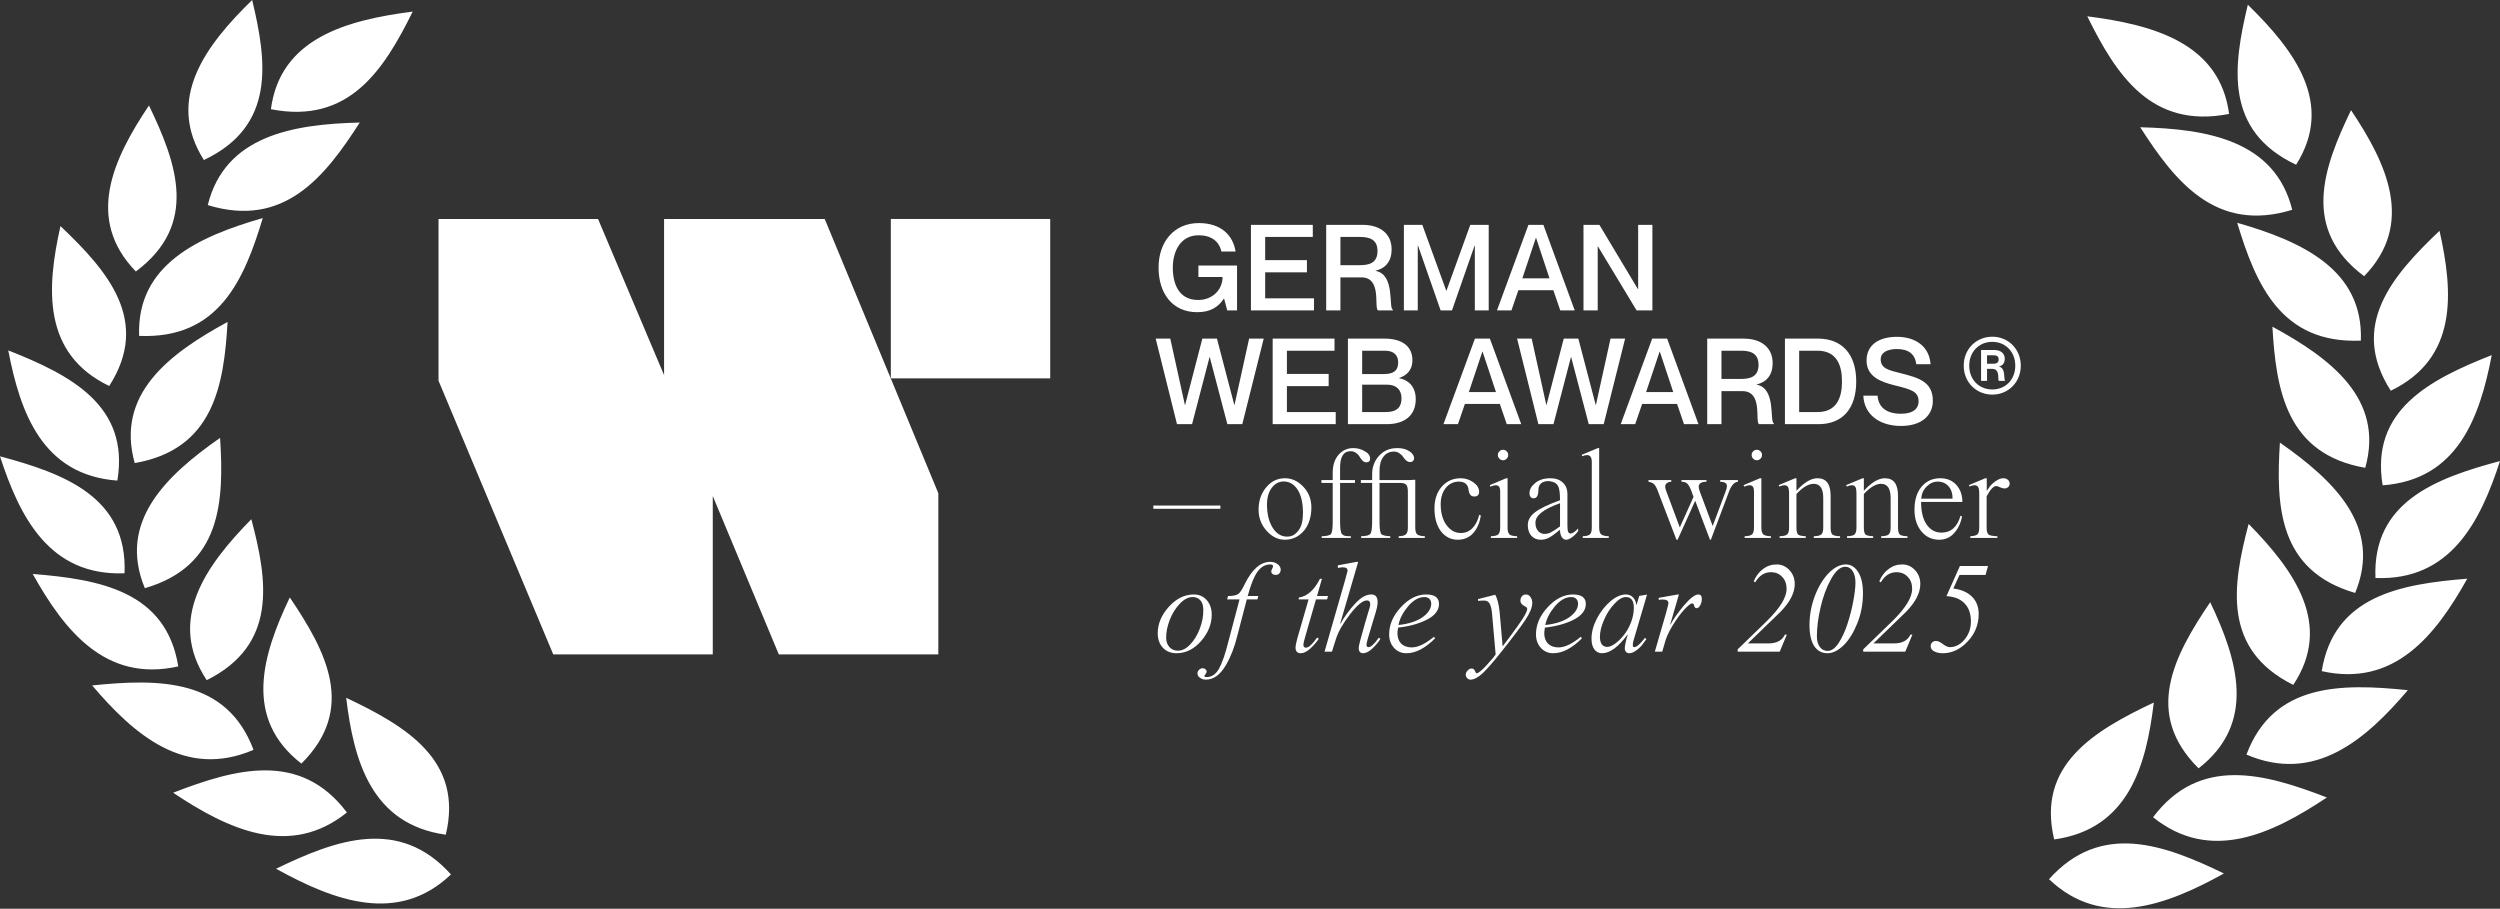 <?xml version="1.0" encoding="UTF-8"?> <svg xmlns="http://www.w3.org/2000/svg" width="1780" height="647" viewBox="0 0 1780 647" fill="none"><rect x="0" y="0" width="1780" height="647" fill="#333333" stroke="none"/><path d="M312.226 271.077V155.909H425.8L472.823 267.092V155.909H587.195L668.091 351.177V465.947H554.517L507.493 353.17V465.947H393.919L312.226 271.077Z" fill="white"></path><path d="M634.264 269.398V155.909H747.753V269.398H634.264Z" fill="white"></path><path fill-rule="evenodd" clip-rule="evenodd" d="M145.158 113.942C196.121 89.882 190.241 44.436 179.531 0C146.273 32.485 117.669 70.371 145.158 113.942ZM1634.83 117.303C1583.87 93.242 1589.75 47.795 1600.46 3.358C1633.72 35.844 1662.32 73.731 1634.83 117.303ZM1587.11 81.114C1531.39 92.084 1506.54 52.872 1486.15 11.616C1533.39 17.655 1580.48 30.684 1587.11 81.114ZM1683.27 196.657C1638.5 163.246 1653.96 119.884 1673.93 78.451C1699.56 116.677 1719.48 159.299 1683.27 196.657ZM1632.07 149.382C1577.91 165.989 1548.78 129.542 1523.85 90.61C1571.5 91.786 1619.78 99.924 1632.07 149.382ZM1680.93 242.521C1624.09 244.917 1606.12 202.436 1592.89 158.618C1638.52 171.735 1682.82 191.727 1680.93 242.521ZM1684.06 333.081C1628.09 323.335 1620.56 278.112 1617.96 232.595C1659.35 255.075 1697.84 283.978 1684.06 333.081ZM1676.86 422.168C1622.43 406.383 1620.39 360.642 1623.29 315.137C1661.7 341.985 1696.46 374.888 1676.86 422.168ZM1632.8 487.649C1582.4 462.54 1589.31 417.226 1601.03 373.023C1633.54 406.178 1661.28 444.648 1632.8 487.649ZM1565.39 547.048C1526.02 507.97 1547.75 467.112 1573.66 428.763C1593.37 470.044 1606.78 514.918 1565.39 547.048ZM1462.59 597.686C1449.88 544.924 1490.57 520.466 1533.49 500.207C1528.14 545.261 1515.44 590.319 1462.59 597.686ZM1458.9 625.982C1495.81 584.791 1540.73 601.248 1583.43 621.921C1542.24 644.728 1496.66 661.929 1458.9 625.982ZM1532.99 581.863C1566.11 537.851 1612.33 550.64 1656.72 567.803C1617.7 593.84 1573.81 614.644 1532.99 581.863ZM1599.48 537.265C1618.61 486.292 1666.74 486.502 1714.39 491.401C1684.39 526.638 1648.2 558.117 1599.48 537.27L1599.48 537.265ZM1653.07 477.848C1661.66 424.339 1708.95 415.839 1756.7 412.026C1734.3 452.046 1705.06 489.499 1653.07 477.848ZM1691.32 411.542C1689.12 357.454 1733.87 340.598 1780 328.264C1765.96 371.592 1744.69 413.629 1691.32 411.542ZM1696.45 345.552C1687.51 292.095 1729.84 270.304 1774.11 252.843C1765.57 297.452 1749.71 341.592 1696.45 345.552ZM1702.23 278.191C1672.58 231.996 1703 196.519 1736.94 164.34C1746.9 208.68 1749.9 255.243 1702.23 278.191ZM321.087 622.607C284.174 581.416 239.261 597.874 196.557 618.546C237.75 641.352 283.328 658.552 321.087 622.607ZM317.4 594.31C330.108 541.55 289.42 517.092 246.498 496.834C251.85 541.887 264.548 586.944 317.4 594.31ZM247.002 578.487C213.88 534.477 167.666 547.265 123.271 564.428C162.29 590.464 206.179 611.267 247.002 578.487ZM214.597 543.675C253.968 504.599 232.244 463.741 206.335 425.393C186.621 466.673 173.21 511.546 214.597 543.675ZM65.612 488.03C113.253 483.132 161.384 482.922 180.511 533.893L180.509 533.898C131.795 554.744 95.606 523.266 65.612 488.03ZM147.186 484.279C197.591 459.17 190.681 413.857 178.961 369.656C146.452 402.81 118.714 441.279 147.186 484.279ZM126.927 474.477C118.337 420.97 71.044 412.469 23.296 408.657C45.697 448.676 74.932 486.128 126.927 474.477ZM103.129 418.799C157.557 403.014 159.601 357.274 156.702 311.771C118.291 338.617 83.536 371.52 103.129 418.799ZM88.675 408.174C90.877 354.087 46.127 337.232 0 324.898C14.042 368.225 35.304 410.26 88.675 408.174ZM95.93 329.714C151.897 319.968 159.433 274.747 162.029 229.23C120.642 251.71 82.154 280.612 95.93 329.714ZM83.55 342.185C92.487 288.729 50.157 266.938 5.889 249.478C14.424 294.085 30.289 338.224 83.55 342.185ZM99.065 239.157C155.907 241.553 173.875 199.074 187.098 155.256C141.476 168.373 97.172 188.364 99.065 239.157ZM77.761 274.827C107.418 228.633 76.995 193.156 43.05 160.979C33.091 205.318 30.098 251.879 77.761 274.827ZM147.923 146.024C202.077 162.63 231.209 126.184 256.138 87.253C208.493 88.43 160.21 96.567 147.923 146.024ZM96.729 193.295C141.495 159.885 126.038 116.524 106.064 75.092C80.434 113.317 60.513 155.938 96.729 193.295ZM192.885 77.753C248.6 88.723 273.447 49.512 293.841 8.257C246.601 14.295 199.515 27.324 192.885 77.753Z" fill="white"></path><path d="M869.613 179.094C868.08 171.854 862.458 167.51 853.43 167.51C840.398 167.51 835.032 179.094 835.032 190.507C835.032 202.006 839.205 213.59 853.089 213.59C862.714 213.59 870.379 206.946 870.465 197.236H853.259V189.059H880.771V221H873.786L871.572 212.653H871.401C867.313 218.785 861.606 222.278 852.407 222.278C834.776 222.278 824.896 208.905 824.896 190.507C824.896 172.195 835.969 158.822 853.515 158.822C869.357 158.822 877.875 167.425 879.749 179.094H869.613ZM900.807 185.227H930.533V193.914H900.807V212.397H935.558V221H890.671V160.1H934.706V168.703H900.807V185.227ZM944.248 221V160.1H970.226C982.747 160.1 990.839 166.488 990.839 177.561C990.839 186.078 986.495 191.018 979.51 192.722V192.892C993.564 195.533 988.454 219.382 991.69 220.404V221H981.044C978.233 218.445 983.939 197.492 969.289 197.492H954.384V221H944.248ZM954.384 168.703V188.804H968.097C974.315 188.804 980.788 187.611 980.788 178.753C980.788 169.98 974.315 168.703 968.097 168.703H954.384ZM999.572 221V160.1H1012.69L1029.72 206.946H1029.89L1046.84 160.1H1059.96V221H1050.08V174.835H1049.91L1033.81 221H1025.72L1009.62 174.835H1009.45V221H999.572ZM1105.97 206.605H1081.09L1076.15 221H1065.85L1088.25 160.1H1098.9L1121.21 221H1110.91L1105.97 206.605ZM1083.91 198.173H1103.24L1093.7 169.384H1093.53L1083.91 198.173ZM1127.44 221V160.1H1138.77L1166.19 205.839H1166.36V160.1H1176.5V221H1165.25L1137.74 175.431H1137.57V221H1127.44ZM822.852 241.1H833.243L843.634 288.287H843.805L856.07 241.1H866.461L878.812 288.287H878.982L889.373 241.1H899.765L884.518 302H873.872L861.351 254.302H861.18L848.745 302H838.013L822.852 241.1ZM916.278 266.227H946.004V274.914H916.278V293.397H951.029V302H906.142V241.1H950.178V249.703H916.278V266.227ZM1005.63 256.431C1005.63 263.927 1001.2 267.419 996.174 269.122V269.293C1002.56 270.4 1008.01 275.085 1008.01 284.198C1008.01 295.953 999.922 302 987.316 302H959.719V241.1H985.868C998.389 241.1 1005.63 246.636 1005.63 256.431ZM969.855 266.312H985.527C992.767 266.312 995.493 263.416 995.493 258.05C995.493 252.684 992.171 249.703 986.123 249.703H969.855V266.312ZM969.855 273.892V293.397H986.549C995.237 293.397 997.878 289.309 997.878 283.602C997.878 277.384 994.045 273.892 987.657 273.892H969.855ZM1067.87 287.605H1043L1038.06 302H1027.75L1050.15 241.1H1060.8L1083.12 302H1072.81L1067.87 287.605ZM1045.81 279.173H1065.14L1055.6 250.384H1055.43L1045.81 279.173ZM1080.17 241.1H1090.56L1100.96 288.287H1101.13L1113.39 241.1H1123.78L1136.13 288.287H1136.3L1146.69 241.1H1157.09L1141.84 302H1131.19L1118.67 254.302H1118.5L1106.07 302H1095.33L1080.17 241.1ZM1194.07 287.605H1169.2L1164.26 302H1153.95L1176.36 241.1H1187L1209.32 302H1199.01L1194.07 287.605ZM1172.01 279.173H1191.35L1181.81 250.384H1181.64L1172.01 279.173ZM1215.54 302V241.1H1241.52C1254.04 241.1 1262.13 247.488 1262.13 258.561C1262.13 267.078 1257.79 272.018 1250.81 273.722V273.892C1264.86 276.533 1259.75 300.382 1262.99 301.404V302H1252.34C1249.53 299.445 1255.23 278.492 1240.58 278.492H1225.68V302H1215.54ZM1225.68 249.703V269.804H1239.39C1245.61 269.804 1252.08 268.611 1252.08 259.753C1252.08 250.98 1245.61 249.703 1239.39 249.703H1225.68ZM1270.87 302V241.1H1294.55C1311.33 241.1 1321.63 252.002 1321.63 271.593C1321.63 291.183 1311.67 302 1294.8 302H1270.87ZM1281 249.703V293.397H1294.03C1307.66 293.397 1311.5 283.262 1311.5 271.593C1311.5 259.924 1307.66 249.703 1294.03 249.703H1281ZM1353.27 265.715C1366.3 269.037 1376.18 271.848 1376.18 285.476C1376.18 295.186 1368.85 303.278 1353.52 303.278C1338.62 303.278 1327.29 295.527 1326.69 281.728H1336.83C1337.34 289.479 1342.62 294.59 1353.52 294.59C1362.55 294.59 1366.04 290.587 1366.04 285.902C1366.04 278.662 1360.85 277.299 1348.84 274.318C1339.3 271.933 1328.99 268.271 1328.99 256.687C1328.99 245.87 1337.34 239.822 1350.63 239.822C1364 239.822 1373.71 246.807 1374.56 259.327H1364.42C1363.49 252.258 1359.06 248.51 1350.63 248.51C1343.39 248.51 1339.04 251.236 1339.04 255.75C1339.04 262.394 1344.75 263.586 1353.27 265.715ZM1418.53 280.962C1407.12 280.962 1398.17 272.189 1398.17 260.349C1398.17 248.51 1407.12 239.737 1418.53 239.737C1429.86 239.737 1438.8 248.51 1438.8 260.349C1438.8 272.189 1429.86 280.962 1418.53 280.962ZM1418.53 277.299C1427.9 277.299 1434.88 270.315 1434.88 260.349C1434.88 250.469 1427.9 243.4 1418.53 243.4C1409.08 243.4 1402.09 250.469 1402.09 260.349C1402.09 270.315 1409.08 277.299 1418.53 277.299ZM1410.52 271.167V249.192H1419.89C1424.41 249.192 1427.39 251.491 1427.39 255.494C1427.39 258.561 1425.77 260.349 1423.3 260.946V261.031C1428.33 261.968 1426.45 270.57 1427.64 270.911V271.167H1423.13C1422.19 270.23 1424.32 262.649 1418.45 262.649H1414.78V271.167H1410.52ZM1414.78 252.939V258.987H1418.53C1420.83 258.987 1423.04 258.816 1423.04 255.92C1423.04 253.024 1420.83 252.939 1418.53 252.939H1414.78ZM868.915 359.958V362.262H821.17V359.958H868.915ZM914.907 340.51C919.823 340.51 924.186 342.537 927.996 346.593C931.805 350.587 933.71 355.533 933.71 361.432C933.71 365.242 933.065 368.837 931.774 372.216C930.423 375.719 928.241 378.607 925.23 380.88C922.22 383.154 918.748 384.29 914.815 384.29C909.961 384.29 905.629 382.17 901.819 377.931C898.01 373.629 896.105 368.621 896.105 362.907C896.105 356.639 897.917 351.324 901.543 346.962C905.107 342.66 909.562 340.51 914.907 340.51ZM913.986 342.814C910.606 342.814 907.78 344.319 905.506 347.33C903.232 350.341 902.096 354.304 902.096 359.22C902.096 365.856 903.417 371.325 906.059 375.626C908.701 379.928 912.173 382.078 916.474 382.078C919.239 382.078 921.513 381.095 923.295 379.129C925.138 377.163 926.336 375.012 926.889 372.677C927.442 370.342 927.719 367.915 927.719 365.396C927.719 358.206 926.459 352.645 923.94 348.713C921.421 344.78 918.103 342.814 913.986 342.814ZM964.737 343.828H954.138V371.387C954.138 376.179 954.568 379.129 955.428 380.235C956.104 380.911 956.842 381.341 957.64 381.525C958.439 381.71 959.822 381.802 961.788 381.802V383H941.05V381.802C944.675 381.74 946.887 381.187 947.686 380.143C948.485 379.098 948.884 376.179 948.884 371.387V343.828H940.865V341.8H948.884V336.546C948.884 331.262 950.267 327.022 953.032 323.827C955.797 320.632 959.33 319.034 963.631 319.034C966.458 319.034 969.131 319.771 971.65 321.246C974.231 322.598 975.521 324.38 975.521 326.592C975.521 328.312 974.6 329.173 972.756 329.173C971.835 329.173 970.944 328.773 970.083 327.975C969.285 327.114 968.609 326.193 968.056 325.209C967.564 324.226 966.735 323.335 965.567 322.536C964.461 321.676 963.171 321.246 961.696 321.246C956.657 321.246 954.138 325.148 954.138 332.952V341.8H964.737V343.828ZM982.219 335.164V341.8H1003.79C1004.34 341.8 1004.92 341.769 1005.54 341.708L1006.55 341.616H1007.66V375.626C1007.66 378.084 1008.12 379.713 1009.04 380.511C1009.96 381.249 1011.77 381.679 1014.48 381.802V383H995.86V381.802C998.318 381.74 1000.01 381.31 1000.93 380.511C1001.91 379.713 1002.4 378.084 1002.4 375.626V350.095C1002.4 347.576 1002 345.917 1001.21 345.118C1000.47 344.258 998.963 343.828 996.69 343.828H982.219V371.387C982.219 376.179 982.618 379.098 983.417 380.143C984.216 381.126 986.366 381.679 989.869 381.802V383H969.131V381.802C972.633 381.74 974.814 381.187 975.675 380.143C976.535 378.975 976.965 376.057 976.965 371.387V343.828H968.946V341.8H976.965V337.56C976.965 332.46 978.624 328.097 981.942 324.472C985.26 320.847 989.592 319.034 994.938 319.034C998.318 319.034 1001.14 319.771 1003.42 321.246C1005.69 322.721 1006.83 324.38 1006.83 326.223C1006.83 327.084 1006.55 327.759 1006 328.251C1005.51 328.743 1004.86 328.988 1004.06 328.988C1003.08 328.988 1002.13 328.62 1001.21 327.882C1000.35 327.084 999.608 326.223 998.994 325.302C998.379 324.318 997.488 323.458 996.321 322.721C995.215 321.922 993.955 321.523 992.542 321.523C989.347 321.523 986.827 322.752 984.984 325.209C983.141 327.667 982.219 330.985 982.219 335.164ZM1053.23 366.502L1054.34 366.962C1053.66 371.94 1051.91 376.087 1049.09 379.405C1046.2 382.662 1042.48 384.29 1037.93 384.29C1033.08 384.29 1029.09 382.293 1025.95 378.299C1022.88 374.182 1021.34 368.775 1021.34 362.077C1021.34 355.626 1023.09 350.403 1026.6 346.409C1030.16 342.476 1034.62 340.51 1039.96 340.51C1043.34 340.51 1046.38 341.493 1049.09 343.459C1051.79 345.425 1053.14 347.637 1053.14 350.095C1053.14 352.369 1051.97 353.506 1049.64 353.506C1047.37 353.506 1046.04 352 1045.68 348.989C1045.25 344.934 1042.94 342.906 1038.76 342.906C1034.95 342.906 1031.82 344.411 1029.36 347.422C1026.97 350.495 1025.77 354.335 1025.77 358.944C1025.77 365.15 1027.15 370.127 1029.91 373.875C1032.68 377.623 1036.06 379.498 1040.05 379.498C1043.31 379.498 1046.08 378.361 1048.35 376.087C1050.62 373.752 1052.25 370.557 1053.23 366.502ZM1072.37 340.51H1073.39V375.626C1073.39 378.023 1073.85 379.651 1074.77 380.511C1075.69 381.31 1077.5 381.74 1080.21 381.802V383H1061.5V381.802C1064.08 381.74 1065.83 381.31 1066.75 380.511C1067.67 379.651 1068.13 378.023 1068.13 375.626V350.187C1068.13 348.467 1067.89 347.269 1067.39 346.593C1066.9 345.855 1066.07 345.487 1064.91 345.487C1064.05 345.487 1062.79 345.825 1061.13 346.501L1060.76 345.395L1072.37 340.51ZM1066.47 323.919C1066.47 322.936 1066.84 322.076 1067.58 321.338C1068.32 320.601 1069.18 320.232 1070.16 320.232C1071.14 320.232 1072 320.601 1072.74 321.338C1073.48 322.014 1073.85 322.874 1073.85 323.919C1073.85 324.964 1073.48 325.855 1072.74 326.592C1072 327.329 1071.14 327.698 1070.16 327.698C1069.18 327.698 1068.32 327.329 1067.58 326.592C1066.84 325.855 1066.47 324.964 1066.47 323.919ZM1116 351.754V374.244C1116 376.394 1116.18 377.869 1116.55 378.668C1116.92 379.467 1117.5 379.866 1118.3 379.866C1119.59 379.866 1121.37 378.668 1123.65 376.272V378.115C1122.54 379.713 1121.13 381.157 1119.41 382.447C1117.75 383.676 1116.34 384.29 1115.17 384.29C1113.88 384.29 1112.8 383.645 1111.94 382.355C1111.14 381.064 1110.74 379.344 1110.74 377.193C1107.18 380.081 1104.57 381.955 1102.91 382.816C1101.13 383.799 1099.16 384.29 1097.01 384.29C1094.25 384.29 1092 383.338 1090.28 381.433C1088.62 379.528 1087.79 377.009 1087.79 373.875C1087.79 370.311 1089.55 367.239 1093.05 364.658C1096.37 362.077 1102.26 359.251 1110.74 356.179C1110.74 352.922 1110.56 350.464 1110.19 348.805C1109.88 346.777 1109.12 345.272 1107.89 344.289C1106.72 343.305 1104.94 342.722 1102.54 342.537C1100.27 342.537 1098.49 343.09 1097.2 344.196C1095.97 345.302 1095.35 346.808 1095.35 348.713C1095.35 352.768 1094.21 354.796 1091.94 354.796C1091.02 354.796 1090.28 354.458 1089.73 353.782C1089.24 353.106 1088.99 352.246 1088.99 351.201C1088.99 348.559 1090.34 346.132 1093.05 343.92C1095.75 341.646 1099.35 340.51 1103.83 340.51C1107.58 340.51 1110.53 341.523 1112.68 343.551C1114.89 345.579 1116 348.313 1116 351.754ZM1110.74 374.797V358.298C1104.6 360.511 1100.14 362.753 1097.38 365.027C1094.61 367.239 1093.23 369.635 1093.23 372.216C1093.23 374.674 1093.85 376.61 1095.08 378.023C1096.3 379.436 1097.87 380.143 1099.78 380.143C1101.37 380.143 1102.85 379.774 1104.2 379.037C1105.92 378.176 1108.1 376.763 1110.74 374.797ZM1137.69 319.034H1138.61V375.626C1138.61 378.084 1139.1 379.713 1140.09 380.511C1141.13 381.31 1142.91 381.74 1145.43 381.802V383H1126.91V381.802C1129.36 381.74 1131.05 381.31 1131.98 380.511C1132.9 379.713 1133.36 378.084 1133.36 375.626V328.896C1133.36 325.64 1132.22 324.011 1129.95 324.011C1129.03 324.011 1127.89 324.288 1126.54 324.841L1126.17 323.827L1137.69 319.034ZM1210.22 349.819L1219.43 374.52L1228.37 350.648C1229.17 348.621 1229.57 347.084 1229.57 346.04C1229.57 344.074 1227.97 343.06 1224.78 342.998V341.8H1237.41V342.998C1234.95 343.183 1232.89 345.364 1231.23 349.542L1218.14 384.29H1217.5L1206.99 356.547L1194.45 384.29H1193.63L1180.81 350.74C1179.89 348.098 1178.94 346.193 1177.96 345.026C1177.16 344.043 1175.74 343.367 1173.72 342.998V341.8H1189.94V342.998C1188.77 342.998 1187.76 343.305 1186.9 343.92C1186.04 344.473 1185.61 345.302 1185.61 346.409C1185.61 347.453 1185.98 348.836 1186.71 350.556L1196.02 375.534L1205.79 353.782L1204.04 348.989C1203.12 346.716 1202.2 345.149 1201.28 344.289C1200.35 343.428 1199 342.998 1197.22 342.998V341.8H1215.01V342.998C1211.32 342.998 1209.48 344.227 1209.48 346.685C1209.48 347.299 1209.72 348.344 1210.22 349.819ZM1253.08 340.51H1254.09V375.626C1254.09 378.023 1254.55 379.651 1255.47 380.511C1256.39 381.31 1258.21 381.74 1260.91 381.802V383H1242.2V381.802C1244.78 381.74 1246.53 381.31 1247.45 380.511C1248.37 379.651 1248.84 378.023 1248.84 375.626V350.187C1248.84 348.467 1248.59 347.269 1248.1 346.593C1247.61 345.855 1246.78 345.487 1245.61 345.487C1244.75 345.487 1243.49 345.825 1241.83 346.501L1241.46 345.395L1253.08 340.51ZM1247.18 323.919C1247.18 322.936 1247.55 322.076 1248.28 321.338C1249.02 320.601 1249.88 320.232 1250.86 320.232C1251.85 320.232 1252.71 320.601 1253.44 321.338C1254.18 322.014 1254.55 322.874 1254.55 323.919C1254.55 324.964 1254.18 325.855 1253.44 326.592C1252.71 327.329 1251.85 327.698 1250.86 327.698C1249.88 327.698 1249.02 327.329 1248.28 326.592C1247.55 325.855 1247.18 324.964 1247.18 323.919ZM1278.15 340.51H1279.07V349.45C1284.48 343.49 1289.49 340.51 1294.09 340.51C1300.3 340.51 1303.4 344.657 1303.4 352.953V375.626C1303.4 378.146 1303.83 379.805 1304.69 380.604C1305.55 381.341 1307.37 381.74 1310.13 381.802V383H1291.42V381.802C1294.13 381.74 1295.91 381.31 1296.77 380.511C1297.69 379.713 1298.15 378.084 1298.15 375.626V354.612C1298.15 347.853 1295.88 344.473 1291.33 344.473C1287.64 344.473 1283.56 346.9 1279.07 351.754V375.626C1279.07 378.207 1279.47 379.866 1280.27 380.604C1281.07 381.279 1282.88 381.679 1285.71 381.802V383H1267.09V381.802C1269.79 381.74 1271.57 381.31 1272.43 380.511C1273.36 379.713 1273.82 378.084 1273.82 375.626V351.57C1273.82 349.235 1273.57 347.637 1273.08 346.777C1272.59 345.917 1271.7 345.487 1270.41 345.487C1269.55 345.487 1268.38 345.794 1266.9 346.409L1266.44 345.395L1278.15 340.51ZM1326.14 340.51H1327.06V349.45C1332.46 343.49 1337.47 340.51 1342.08 340.51C1348.29 340.51 1351.39 344.657 1351.39 352.953V375.626C1351.39 378.146 1351.82 379.805 1352.68 380.604C1353.54 381.341 1355.35 381.74 1358.12 381.802V383H1339.41V381.802C1342.11 381.74 1343.89 381.31 1344.75 380.511C1345.68 379.713 1346.14 378.084 1346.14 375.626V354.612C1346.14 347.853 1343.86 344.473 1339.32 344.473C1335.63 344.473 1331.54 346.9 1327.06 351.754V375.626C1327.06 378.207 1327.46 379.866 1328.26 380.604C1329.05 381.279 1330.87 381.679 1333.69 381.802V383H1315.07V381.802C1317.78 381.74 1319.56 381.31 1320.42 380.511C1321.34 379.713 1321.8 378.084 1321.8 375.626V351.57C1321.8 349.235 1321.56 347.637 1321.07 346.777C1320.57 345.917 1319.68 345.487 1318.39 345.487C1317.53 345.487 1316.37 345.794 1314.89 346.409L1314.43 345.395L1326.14 340.51ZM1397.21 357.377H1367.81C1367.81 364.259 1369.13 369.635 1371.77 373.506C1374.48 377.316 1378.01 379.221 1382.37 379.221C1389.07 379.221 1393.59 375.196 1395.92 367.147L1396.94 367.7C1396.14 372.308 1394.29 376.241 1391.41 379.498C1388.58 382.693 1385.02 384.29 1380.72 384.29C1375.55 384.29 1371.31 382.293 1368 378.299C1364.74 374.305 1363.11 369.174 1363.11 362.907C1363.11 356.086 1364.77 350.648 1368.09 346.593C1371.47 342.537 1375.95 340.51 1381.54 340.51C1386.21 340.51 1389.99 342.077 1392.88 345.21C1395.77 348.406 1397.21 352.461 1397.21 357.377ZM1367.9 355.072H1390.21C1390.27 351.386 1389.32 348.436 1387.35 346.224C1385.39 344.012 1382.8 342.906 1379.61 342.906C1376.72 342.906 1374.11 344.074 1371.77 346.409C1369.44 348.743 1368.15 351.631 1367.9 355.072ZM1413.55 340.51H1414.57V349.542C1414.63 349.481 1415.31 348.498 1416.6 346.593C1417.64 345.18 1419.05 343.858 1420.84 342.63C1422.8 341.216 1424.65 340.51 1426.37 340.51C1427.72 340.51 1428.79 340.878 1429.59 341.616C1430.45 342.292 1430.88 343.244 1430.88 344.473C1430.88 345.395 1430.51 346.193 1429.78 346.869C1429.04 347.484 1428.12 347.791 1427.01 347.791C1426.4 347.791 1425.41 347.515 1424.06 346.962C1422.77 346.347 1421.88 346.04 1421.39 346.04C1419.36 346.04 1417.06 348.498 1414.48 353.413V375.811C1414.48 378.269 1414.94 379.866 1415.86 380.604C1416.72 381.279 1418.81 381.679 1422.13 381.802V383H1402.86V381.802C1405.44 381.679 1407.13 381.218 1407.93 380.419C1408.79 379.62 1409.22 378.023 1409.22 375.626V351.662C1409.22 349.327 1408.98 347.73 1408.48 346.869C1407.99 345.948 1407.1 345.487 1405.81 345.487C1404.95 345.487 1403.78 345.794 1402.31 346.409L1401.85 345.395L1413.55 340.51ZM837.761 465.106C833.706 465.106 830.449 463.816 827.991 461.235C825.533 458.593 824.304 455.152 824.304 450.912C824.304 444.153 826.946 437.854 832.231 432.017C837.515 426.18 843.445 423.261 850.02 423.261C853.768 423.261 856.81 424.582 859.145 427.224C861.541 429.866 862.739 433.369 862.739 437.732C862.739 444.429 860.189 450.697 855.089 456.534C849.989 462.249 844.213 465.106 837.761 465.106ZM838.498 463.263C841.448 463.386 844.367 461.972 847.255 459.023C850.204 456.012 852.539 452.202 854.26 447.594C856.041 442.924 856.871 438.407 856.748 434.045C856.748 431.218 856.072 429.037 854.72 427.501C853.369 425.903 851.525 425.104 849.19 425.104C846.056 425.104 842.984 426.702 839.973 429.897C837.024 432.969 834.658 436.779 832.876 441.326C831.156 445.75 830.295 449.99 830.295 454.046C830.295 456.688 831.063 458.9 832.6 460.682C834.136 462.402 836.102 463.263 838.498 463.263ZM888.362 424.367H895.92L895.275 426.763H887.717L880.989 452.571C879.023 460.682 876.288 467.718 872.786 473.678C868.792 480.498 864.03 483.909 858.499 483.909C856.963 483.909 855.611 483.479 854.444 482.618C853.215 481.82 852.6 480.775 852.6 479.485C852.6 478.501 852.969 477.641 853.706 476.904C854.444 476.166 855.335 475.798 856.379 475.798C857.117 475.798 857.762 476.044 858.315 476.535C858.868 477.027 859.145 477.58 859.145 478.194C859.145 478.747 858.868 479.362 858.315 480.038L857.485 481.144C857.485 481.758 858.038 482.065 859.145 482.065C862.77 482.065 865.689 480.099 867.901 476.166C870.174 472.05 872.417 465.567 874.629 456.719L882.556 426.763H873.707L874.353 424.367C877.732 424.367 880.129 423.906 881.542 422.984C882.832 422.124 884.368 419.82 886.15 416.072C891.373 405.38 897.457 400.034 904.4 400.034C906.489 400.034 908.24 400.587 909.654 401.693C911.128 402.799 911.866 404.089 911.866 405.564C911.866 406.67 911.528 407.592 910.852 408.329C910.237 409.005 909.408 409.343 908.363 409.343C907.442 409.343 906.674 409.128 906.059 408.698C905.445 408.206 905.137 407.531 905.137 406.67C905.137 406.363 905.352 405.779 905.783 404.919C906.213 404.059 906.428 403.506 906.428 403.26C906.428 402.338 905.752 401.877 904.4 401.877C900.836 401.877 897.794 403.629 895.275 407.131C892.817 410.634 890.513 416.379 888.362 424.367ZM939.827 412.108H941.21L937.707 424.367H945.542L944.896 426.763H936.97L929.504 452.663C928.521 455.858 928.029 458.07 928.029 459.299C928.029 460.528 928.644 461.143 929.873 461.143C931.778 461.143 934.42 458.746 937.799 453.953L938.998 454.783C937.4 457.179 935.372 459.514 932.914 461.788C930.518 464 928.244 465.106 926.094 465.106C923.636 465.106 922.407 463.693 922.407 460.866C922.407 459.945 922.837 457.825 923.697 454.506L931.716 426.763H924.619L924.803 425.473C930.764 424.551 935.772 420.096 939.827 412.108ZM965.926 400.034H967.032L954.221 443.907L954.405 444.091C957.416 438.807 960.918 434.014 964.912 429.713C968.845 425.411 972.685 423.261 976.434 423.261C979.383 423.261 980.858 425.074 980.858 428.699C980.858 429.866 980.674 431.31 980.305 433.031C980.243 433.215 980.121 433.645 979.936 434.321C979.813 434.997 979.69 435.489 979.567 435.796C979.26 436.595 978.799 438.1 978.185 440.312L976.342 446.488C974.068 453.738 972.931 457.917 972.931 459.023C972.931 460.19 973.423 460.774 974.406 460.774C976.126 460.774 978.554 458.531 981.687 454.046L982.886 454.783C981.534 457.118 979.598 459.453 977.079 461.788C974.682 464 972.501 465.106 970.535 465.106C968.446 465.106 967.401 463.816 967.401 461.235C967.401 459.883 968.784 454.445 971.549 444.921C973.146 439.636 974.037 436.595 974.222 435.796C975.143 433.277 975.604 431.433 975.604 430.266C975.604 428.422 974.805 427.501 973.208 427.501C970.32 427.501 966.356 430.757 961.318 437.271C956.156 443.907 952.777 449.837 951.179 455.06L948.322 464H943.068L957.447 413.952C958.799 409.159 959.474 406.67 959.474 406.486C959.474 405.503 959.167 404.827 958.553 404.458C957.938 404.089 956.894 403.905 955.419 403.905C955.358 403.905 954.405 404.059 952.562 404.366V402.523L965.926 400.034ZM1020.97 453.4L1021.8 454.506C1014.73 461.573 1007.91 465.106 1001.33 465.106C997.832 465.106 994.914 463.846 992.579 461.327C990.244 458.746 989.076 455.52 989.076 451.649C989.076 444.767 991.841 438.346 997.371 432.386C1002.96 426.302 1008.98 423.261 1015.44 423.261C1021.52 423.261 1024.56 425.504 1024.56 429.989C1024.56 434.536 1021.67 438.285 1015.9 441.234C1010.18 444.122 1003.36 445.996 995.436 446.856C995.129 448.884 994.975 450.205 994.975 450.82C994.975 453.953 995.866 456.442 997.648 458.285C999.491 460.067 1002.01 460.958 1005.21 460.958C1009.57 460.958 1014.82 458.439 1020.97 453.4ZM995.712 445.013C1003.02 444.214 1008.77 442.34 1012.95 439.391C1017 436.441 1019.03 433.246 1019.03 429.805C1019.03 428.392 1018.6 427.255 1017.74 426.395C1016.88 425.534 1015.71 425.104 1014.24 425.104C1010.12 425.104 1006.19 427.347 1002.44 431.833C998.815 436.195 996.573 440.589 995.712 445.013ZM1052.46 427.869L1052.27 426.579L1064.62 423.445C1066.16 426.21 1067.2 430.389 1067.76 435.98L1069.88 460.221C1078.48 448.915 1083.76 441.48 1085.73 437.916C1086.84 435.888 1087.39 434.413 1087.39 433.492C1087.39 432.816 1086.8 432.201 1085.64 431.648C1084.47 431.034 1083.7 430.45 1083.33 429.897C1082.41 428.791 1082.26 427.409 1082.87 425.749C1083.55 424.09 1084.75 423.261 1086.47 423.261C1087.82 423.261 1088.89 423.875 1089.69 425.104C1090.55 426.272 1090.98 427.654 1090.98 429.252C1090.98 432.447 1089.29 436.564 1085.91 441.603C1082.53 446.641 1076.88 454.138 1068.95 464.092C1063.06 471.527 1058.54 476.689 1055.41 479.577C1052.21 482.465 1049.38 483.909 1046.93 483.909C1046.07 483.909 1045.3 483.54 1044.62 482.803C1043.95 482.127 1043.61 481.328 1043.61 480.406C1043.61 479.362 1044.07 478.348 1044.99 477.365C1045.85 476.443 1046.8 475.982 1047.85 475.982C1048.89 475.982 1049.66 476.535 1050.15 477.641C1050.58 478.809 1050.98 479.392 1051.35 479.392C1052.46 479.392 1054.67 477.641 1057.99 474.139C1061.24 470.698 1063.55 467.963 1064.9 465.936L1062.41 437.732C1062.16 434.229 1061.58 431.618 1060.66 429.897C1059.86 428.361 1058.57 427.593 1056.79 427.593C1055.01 427.593 1053.56 427.685 1052.46 427.869ZM1125.5 453.4L1126.33 454.506C1119.26 461.573 1112.44 465.106 1105.87 465.106C1102.37 465.106 1099.45 463.846 1097.11 461.327C1094.78 458.746 1093.61 455.52 1093.61 451.649C1093.61 444.767 1096.37 438.346 1101.91 432.386C1107.5 426.302 1113.52 423.261 1119.97 423.261C1126.05 423.261 1129.1 425.504 1129.1 429.989C1129.1 434.536 1126.21 438.285 1120.43 441.234C1114.72 444.122 1107.9 445.996 1099.97 446.856C1099.66 448.884 1099.51 450.205 1099.51 450.82C1099.51 453.953 1100.4 456.442 1102.18 458.285C1104.03 460.067 1106.54 460.958 1109.74 460.958C1114.1 460.958 1119.36 458.439 1125.5 453.4ZM1100.25 445.013C1107.56 444.214 1113.3 442.34 1117.48 439.391C1121.54 436.441 1123.57 433.246 1123.57 429.805C1123.57 428.392 1123.13 427.255 1122.27 426.395C1121.41 425.534 1120.25 425.104 1118.77 425.104C1114.66 425.104 1110.72 427.347 1106.97 431.833C1103.35 436.195 1101.11 440.589 1100.25 445.013ZM1167.16 424.275L1172.69 423.353L1163.19 455.613C1162.76 456.903 1162.55 458.163 1162.55 459.392C1162.55 460.313 1162.89 460.774 1163.56 460.774C1165.28 460.774 1167.83 458.562 1171.21 454.138L1172.23 455.06L1168.82 459.668C1167.89 460.774 1166.6 461.942 1164.94 463.17C1163.16 464.461 1161.5 465.106 1159.97 465.106C1159.05 465.106 1158.28 464.768 1157.66 464.092C1157.11 463.416 1156.83 462.525 1156.83 461.419C1156.83 460.498 1157.11 458.869 1157.66 456.534C1158.15 454.384 1158.58 452.878 1158.95 452.018L1158.77 451.834C1152.26 460.682 1146.2 465.106 1140.61 465.106C1138.34 465.106 1136.53 464.184 1135.17 462.341C1133.82 460.498 1133.15 457.948 1133.15 454.691C1133.15 450.082 1134.44 445.289 1137.02 440.312C1139.66 435.397 1142.89 431.31 1146.69 428.054C1150.5 424.858 1154.16 423.261 1157.66 423.261C1159.69 423.261 1161.35 423.937 1162.64 425.289C1163.99 426.579 1164.79 428.361 1165.04 430.634H1165.22L1167.16 424.275ZM1163.29 432.754C1163.29 427.654 1161.41 425.104 1157.66 425.104C1155.14 425.104 1152.41 426.702 1149.46 429.897C1146.45 433.092 1143.99 436.902 1142.09 441.326C1140.12 445.812 1139.14 449.806 1139.14 453.308C1139.14 458.163 1140.92 460.59 1144.48 460.59C1145.96 460.59 1147.77 459.822 1149.92 458.285C1152.07 456.749 1154.13 454.752 1156.1 452.294C1158.19 449.714 1159.91 446.672 1161.26 443.17C1162.61 439.606 1163.29 436.134 1163.29 432.754ZM1183.49 464H1178.24L1185.98 437.271C1187.27 432.662 1187.92 430.112 1187.92 429.621C1187.92 428.576 1187.58 427.869 1186.9 427.501C1186.29 427.071 1185.21 426.855 1183.68 426.855C1182.82 426.855 1181.93 426.948 1181.01 427.132V425.657L1194.55 423.261H1195.38L1189.21 444.552L1189.39 444.736C1191.3 441.05 1194.43 436.564 1198.79 431.28C1203.34 425.934 1206.81 423.261 1209.21 423.261C1210.87 423.261 1211.7 424.275 1211.7 426.302C1211.7 427.962 1211.33 429.498 1210.59 430.911C1209.85 432.324 1208.99 433.031 1208.01 433.031C1207.15 433.031 1206.57 432.478 1206.26 431.372C1206.08 430.204 1205.58 429.621 1204.79 429.621C1203.8 429.621 1201.99 431.034 1199.35 433.86C1196.71 436.687 1193.91 440.497 1190.96 445.289C1187.95 450.144 1185.95 454.722 1184.97 459.023L1183.49 464ZM1272.23 451.834L1267.16 464H1237.21V462.341L1257.85 442.34C1267.32 433.062 1272.05 425.381 1272.05 419.298C1272.05 415.734 1271 412.876 1268.91 410.726C1266.89 408.514 1264.21 407.408 1260.9 407.408C1256.29 407.408 1252.57 409.804 1249.74 414.597L1248.64 413.952C1250.11 410.326 1252.29 407.408 1255.18 405.196C1258.07 402.983 1261.33 401.877 1264.95 401.877C1268.51 401.877 1271.56 403.229 1274.08 405.933C1276.6 408.637 1277.85 411.924 1277.85 415.795C1277.85 422.063 1274.51 428.637 1267.81 435.519L1244.49 458.101H1259.14C1264.98 458.101 1268.88 456.012 1270.85 451.834H1272.23ZM1301.17 465.106C1297.12 465.106 1293.95 463.386 1291.68 459.945C1289.47 456.504 1288.36 451.557 1288.36 445.105C1288.36 437.916 1289.65 430.942 1292.23 424.183C1294.81 417.485 1298.1 412.078 1302.1 407.961C1306.15 403.905 1310.21 401.877 1314.26 401.877C1317.83 401.877 1320.74 403.69 1323.02 407.315C1325.29 410.879 1326.43 415.887 1326.43 422.339C1326.43 429.897 1325.11 436.994 1322.47 443.63C1319.76 450.39 1316.5 455.643 1312.7 459.392C1308.76 463.201 1304.92 465.106 1301.17 465.106ZM1301.36 463.447C1304.06 463.447 1306.64 461.573 1309.1 457.825C1311.62 453.953 1313.71 449.437 1315.37 444.276C1317.15 438.868 1318.53 433.492 1319.52 428.146C1320.56 422.554 1321.08 418.069 1321.08 414.689C1321.08 411.309 1320.41 408.606 1319.05 406.578C1317.76 404.55 1316.01 403.536 1313.8 403.536C1310.3 403.536 1306.92 406.486 1303.66 412.385C1300.41 418.284 1297.92 425.043 1296.2 432.662C1294.48 440.097 1293.62 446.918 1293.62 453.124C1293.62 456.258 1294.32 458.777 1295.74 460.682C1297.15 462.525 1299.02 463.447 1301.36 463.447ZM1361.63 451.834L1356.56 464H1326.61V462.341L1347.26 442.34C1356.72 433.062 1361.45 425.381 1361.45 419.298C1361.45 415.734 1360.4 412.876 1358.32 410.726C1356.29 408.514 1353.61 407.408 1350.3 407.408C1345.69 407.408 1341.97 409.804 1339.14 414.597L1338.04 413.952C1339.51 410.326 1341.69 407.408 1344.58 405.196C1347.47 402.983 1350.73 401.877 1354.35 401.877C1357.92 401.877 1360.96 403.229 1363.48 405.933C1366 408.637 1367.26 411.924 1367.26 415.795C1367.26 422.063 1363.91 428.637 1357.21 435.519L1333.89 458.101H1348.55C1354.38 458.101 1358.28 456.012 1360.25 451.834H1361.63ZM1385.87 424.459L1395.46 402.983H1415.46L1413.71 409.343H1395.18L1390.76 419.021C1396.47 419.758 1400.9 421.694 1404.03 424.828C1407.23 427.962 1408.82 432.109 1408.82 437.271C1408.82 444.706 1406.18 451.219 1400.9 456.811C1395.68 462.341 1389.78 465.106 1383.2 465.106C1380.93 465.106 1378.93 464.676 1377.21 463.816C1375.49 462.955 1374.63 461.696 1374.63 460.037C1374.63 458.992 1374.97 458.132 1375.64 457.456C1376.38 456.719 1377.27 456.35 1378.32 456.35C1379.79 456.35 1381.45 457.087 1383.29 458.562C1385.26 460.037 1386.92 460.774 1388.27 460.774C1392.2 460.774 1395.68 458.992 1398.69 455.428C1401.76 451.803 1403.29 447.502 1403.29 442.524C1403.29 436.994 1401.79 432.693 1398.78 429.621C1395.77 426.487 1391.47 424.766 1385.87 424.459Z" fill="white"></path></svg> 
